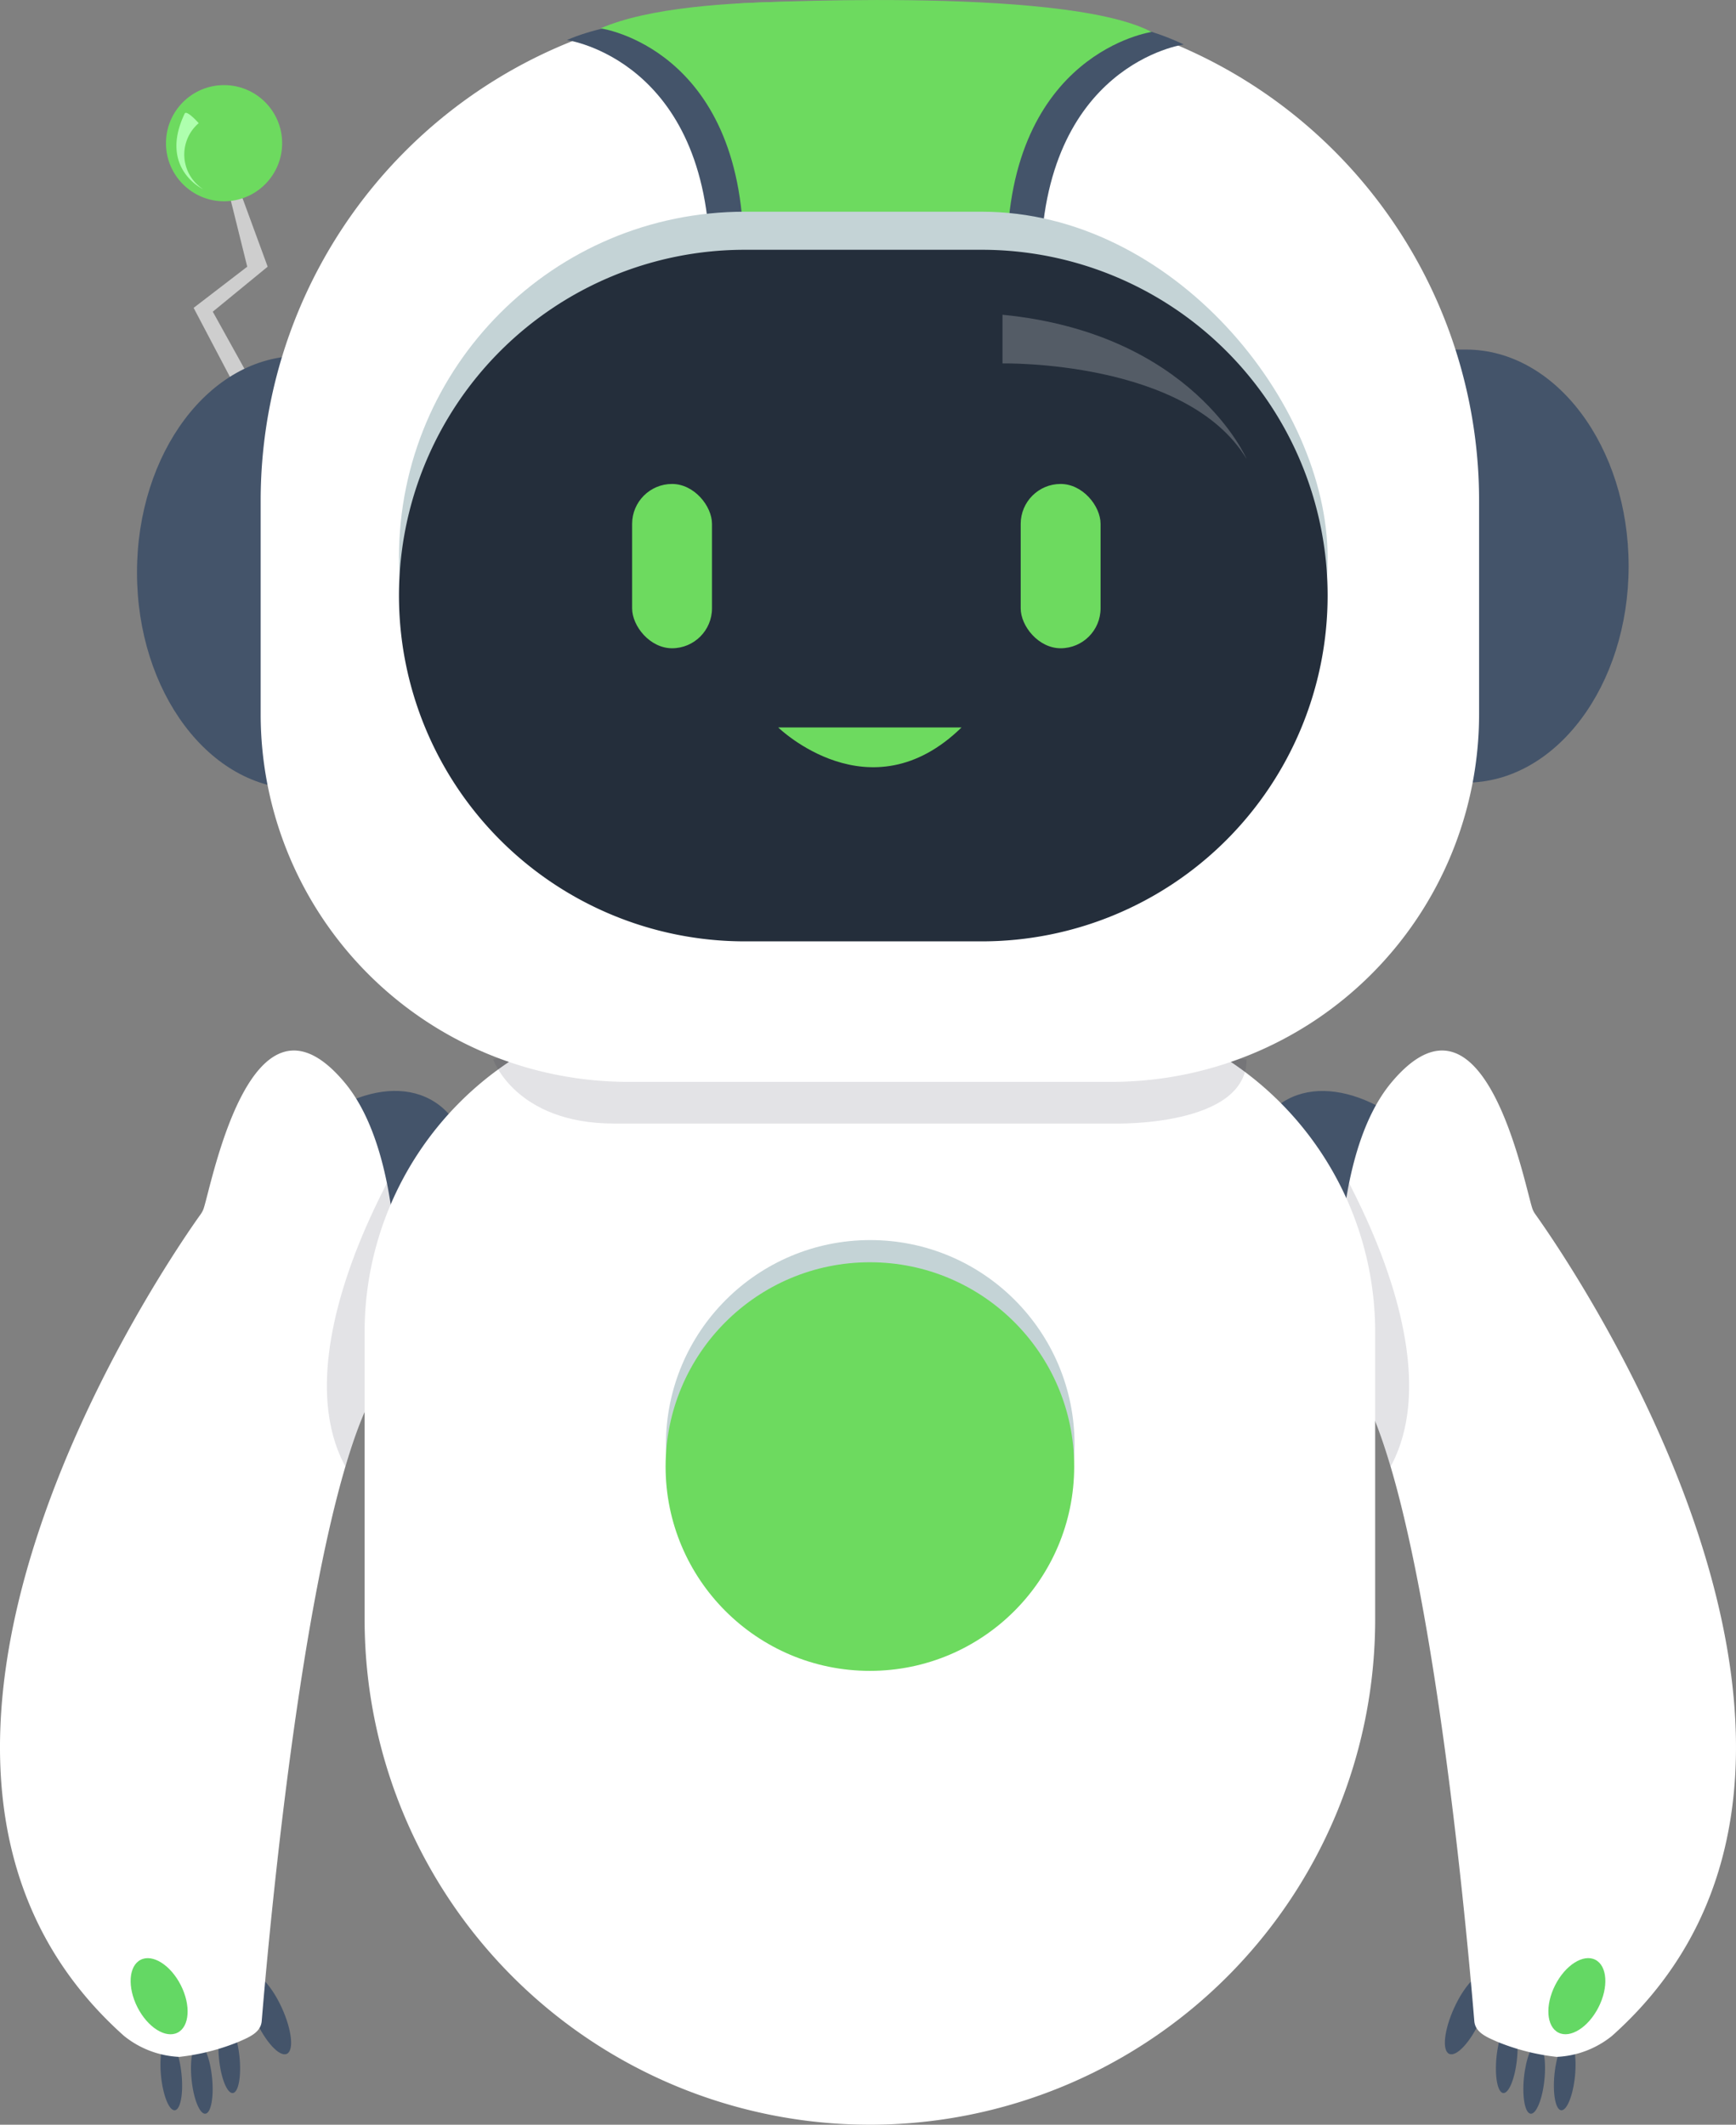 <svg xmlns="http://www.w3.org/2000/svg" width="136.914" height="167.561" viewBox="0 0 136.914 167.561"><rect x="0" y="0" width="136.914" height="167.561" fill="#808080" stroke="none"/><defs><style>.a{fill:#44546a;}.b,.j{fill:#fff;}.c{fill:#353849;opacity:0.14;}.d{fill:#64d864;}.e{fill:#cecece;}.f{fill:#6dda5f;}.g{fill:#aeffae;}.h{fill:#c4d3d6;}.i{fill:#242e3b;}.j{opacity:0.22;}</style></defs><g transform="translate(-599 -456)"><g transform="translate(599 456)"><ellipse class="a" cx="12.918" cy="8.224" rx="12.918" ry="8.224" transform="matrix(0.539, -0.843, 0.843, 0.539, 13.423, 104.25)"/><ellipse class="a" cx="8.224" cy="12.918" rx="8.224" ry="12.918" transform="matrix(0.843, -0.539, 0.539, 0.843, 94.248, 91.341)"/><g transform="translate(0 82.844)"><g transform="translate(12.421 72.393)"><ellipse class="a" cx="0.812" cy="2.783" rx="0.812" ry="2.783" transform="translate(4.573 4.37) rotate(-5.777)"/><ellipse class="a" cx="1.142" cy="3.439" rx="1.142" ry="3.439" transform="translate(6.316 0.944) rotate(-24.409)"/><ellipse class="a" cx="0.812" cy="2.783" rx="0.812" ry="2.783" transform="translate(0 5.729) rotate(-5.777)"/><ellipse class="a" cx="0.812" cy="2.783" rx="0.812" ry="2.783" transform="translate(2.408 6.001) rotate(-5.777)"/></g><path class="b" d="M581.666,494.72c-2.363,3.3-30.173,43.276-6.052,64.8a7.464,7.464,0,0,0,4.361,1.657,17.387,17.387,0,0,0,4.688-1.192c.832-.365,1.739-.726,1.814-1.632.671-8.114,3.994-44.575,10.012-51.264a1.771,1.771,0,0,0,.453-.982c.351-3.026.946-15.979-3.95-21.8-7.3-8.678-10.421,7.908-11.086,9.942A1.723,1.723,0,0,1,581.666,494.72Z" transform="translate(-565.837 -481.81)"/><path class="c" d="M646.6,512.548c.045.235-7.92,13.82-3.269,22.39a38.671,38.671,0,0,1,1.366-3.951,28.138,28.138,0,0,1,2.726-5.264c.221.087,0-9.783,0-9.783Z" transform="translate(-616.09 -502.126)"/><ellipse class="d" cx="1.919" cy="3.221" rx="1.919" ry="3.221" transform="matrix(0.892, -0.452, 0.452, 0.892, 9.382, 72.577)"/></g><g transform="translate(105.484 82.844)"><g transform="translate(7.77 72.393)"><ellipse class="a" cx="2.783" cy="0.812" rx="2.783" ry="0.812" transform="translate(4.492 9.744) rotate(-84.223)"/><ellipse class="a" cx="3.439" cy="1.142" rx="3.439" ry="1.142" transform="translate(0 6.264) rotate(-65.591)"/><ellipse class="a" cx="2.783" cy="0.812" rx="2.783" ry="0.812" transform="translate(9.064 11.103) rotate(-84.223)"/><ellipse class="a" cx="2.783" cy="0.812" rx="2.783" ry="0.812" transform="translate(6.656 11.375) rotate(-84.223)"/></g><path class="b" d="M892.729,494.72c2.363,3.3,30.172,43.276,6.052,64.8a7.464,7.464,0,0,1-4.361,1.657,17.392,17.392,0,0,1-4.688-1.192c-.832-.365-1.738-.726-1.813-1.632-.671-8.114-3.994-44.575-10.013-51.264a1.769,1.769,0,0,1-.453-.982c-.351-3.026-.946-15.979,3.95-21.8,7.3-8.678,10.421,7.908,11.086,9.942A1.721,1.721,0,0,0,892.729,494.72Z" transform="translate(-877.128 -481.81)"/><path class="c" d="M877.858,512.548c-.045.235,7.92,13.82,3.269,22.39a38.536,38.536,0,0,0-1.366-3.951,28.145,28.145,0,0,0-2.726-5.264c-.221.087,0-9.783,0-9.783Z" transform="translate(-876.936 -502.126)"/><ellipse class="d" cx="3.221" cy="1.919" rx="3.221" ry="1.919" transform="matrix(0.452, -0.892, 0.892, 0.452, 15.711, 76.586)"/></g><path class="b" d="M39.851,0h0A39.851,39.851,0,0,1,79.7,39.851V62.52a25.61,25.61,0,0,1-25.61,25.61H25.61A25.61,25.61,0,0,1,0,62.52V39.851A39.851,39.851,0,0,1,39.851,0Z" transform="translate(108.456 167.561) rotate(-180)"/><path class="c" d="M680.546,475.931s1.748,5.058,9.54,5.058h39.476s10.405.274,10.405-5.058l-45.312-4.08Z" transform="translate(-641.652 -392.383)"/><g transform="translate(13.09 6.712)"><path class="e" d="M612.688,270.393l2.416,9.74-4.228,3.247,9.161,17.416v-3.322l-7.651-13.792,4.329-3.549-3.649-9.941Z" transform="translate(-608.695 -265.813)"/><circle class="f" cx="4.581" cy="4.581" r="4.581"/><path class="g" d="M607.525,263.793c.157-.329,1.107.75,1.107.75a3.26,3.26,0,0,0,.352,5.211S605.461,268.12,607.525,263.793Z" transform="translate(-606.052 -261.542)"/></g><path class="a" d="M895.975,318.787h3.679c7.084,0,12.827,7.645,12.827,17.076h0c0,9.431-5.743,17.076-12.827,17.076h-3.679" transform="translate(-784.035 -291.219)"/><path class="a" d="M614.208,320.277h-3.679c-7.084,0-12.827,7.645-12.827,17.076h0c0,9.431,5.743,17.076,12.827,17.076h3.679" transform="translate(-586.898 -292.204)"/><path class="b" d="M39,0H57.094a39,39,0,0,1,39,39V55.84a29,29,0,0,1-29,29H29a29,29,0,0,1-29-29V39A39,39,0,0,1,39,0Z" transform="translate(20.558 0.479)"/><g transform="translate(44.709 0.128)"><path class="a" d="M697.7,242.691s11.17,1.532,11.285,17.461,0,16.506,0,16.506H723.41V240.933s-18.224-1.517-25.714,1.757" transform="translate(-697.696 -239.659)"/><path class="f" d="M705.526,239.967s11.17,1.532,11.285,17.461,0,16.506,0,16.506H731.24V238.21s-18.224-1.517-25.714,1.757" transform="translate(-702.871 -237.859)"/></g><g transform="translate(58.002 0)"><path class="a" d="M791.048,242.885s-11.17,1.532-11.285,17.461,0,16.506,0,16.506H765.334V241.128s16.689-2.631,25.714,1.757" transform="translate(-755.692 -239.375)"/><path class="f" d="M769.734,240s-11.3,1.6-11.42,17.532,0,16.506,0,16.506H743.885l-6.987-36.27s25.741-1.454,32.775,2.212" transform="translate(-736.898 -237.482)"/></g><rect class="h" width="73.239" height="54.54" rx="27.27" transform="translate(31.466 16.696)"/><path class="i" d="M27.27,0h18.7a27.27,27.27,0,0,1,0,54.54H27.27A27.27,27.27,0,0,1,27.27,0Z" transform="translate(31.466 19.698)"/><rect class="f" width="6.299" height="12.957" rx="3.15" transform="translate(80.5 38.166)"/><rect class="f" width="6.299" height="12.957" rx="3.15" transform="translate(49.854 38.166)"/><path class="j" d="M807.217,304.809v3.839s14.526-.3,19.251,7.53C826.468,316.178,822.223,306.285,807.217,304.809Z" transform="translate(-728.152 -279.987)"/><path class="f" d="M746.851,406.676s7.229,7.057,14.457,0" transform="translate(-685.475 -349.307)"/><circle class="h" cx="16.112" cy="16.112" r="16.112" transform="translate(52.522 97.796)"/><circle class="f" cx="16.112" cy="16.112" r="16.112" transform="translate(52.494 99.545)"/></g></g></svg>